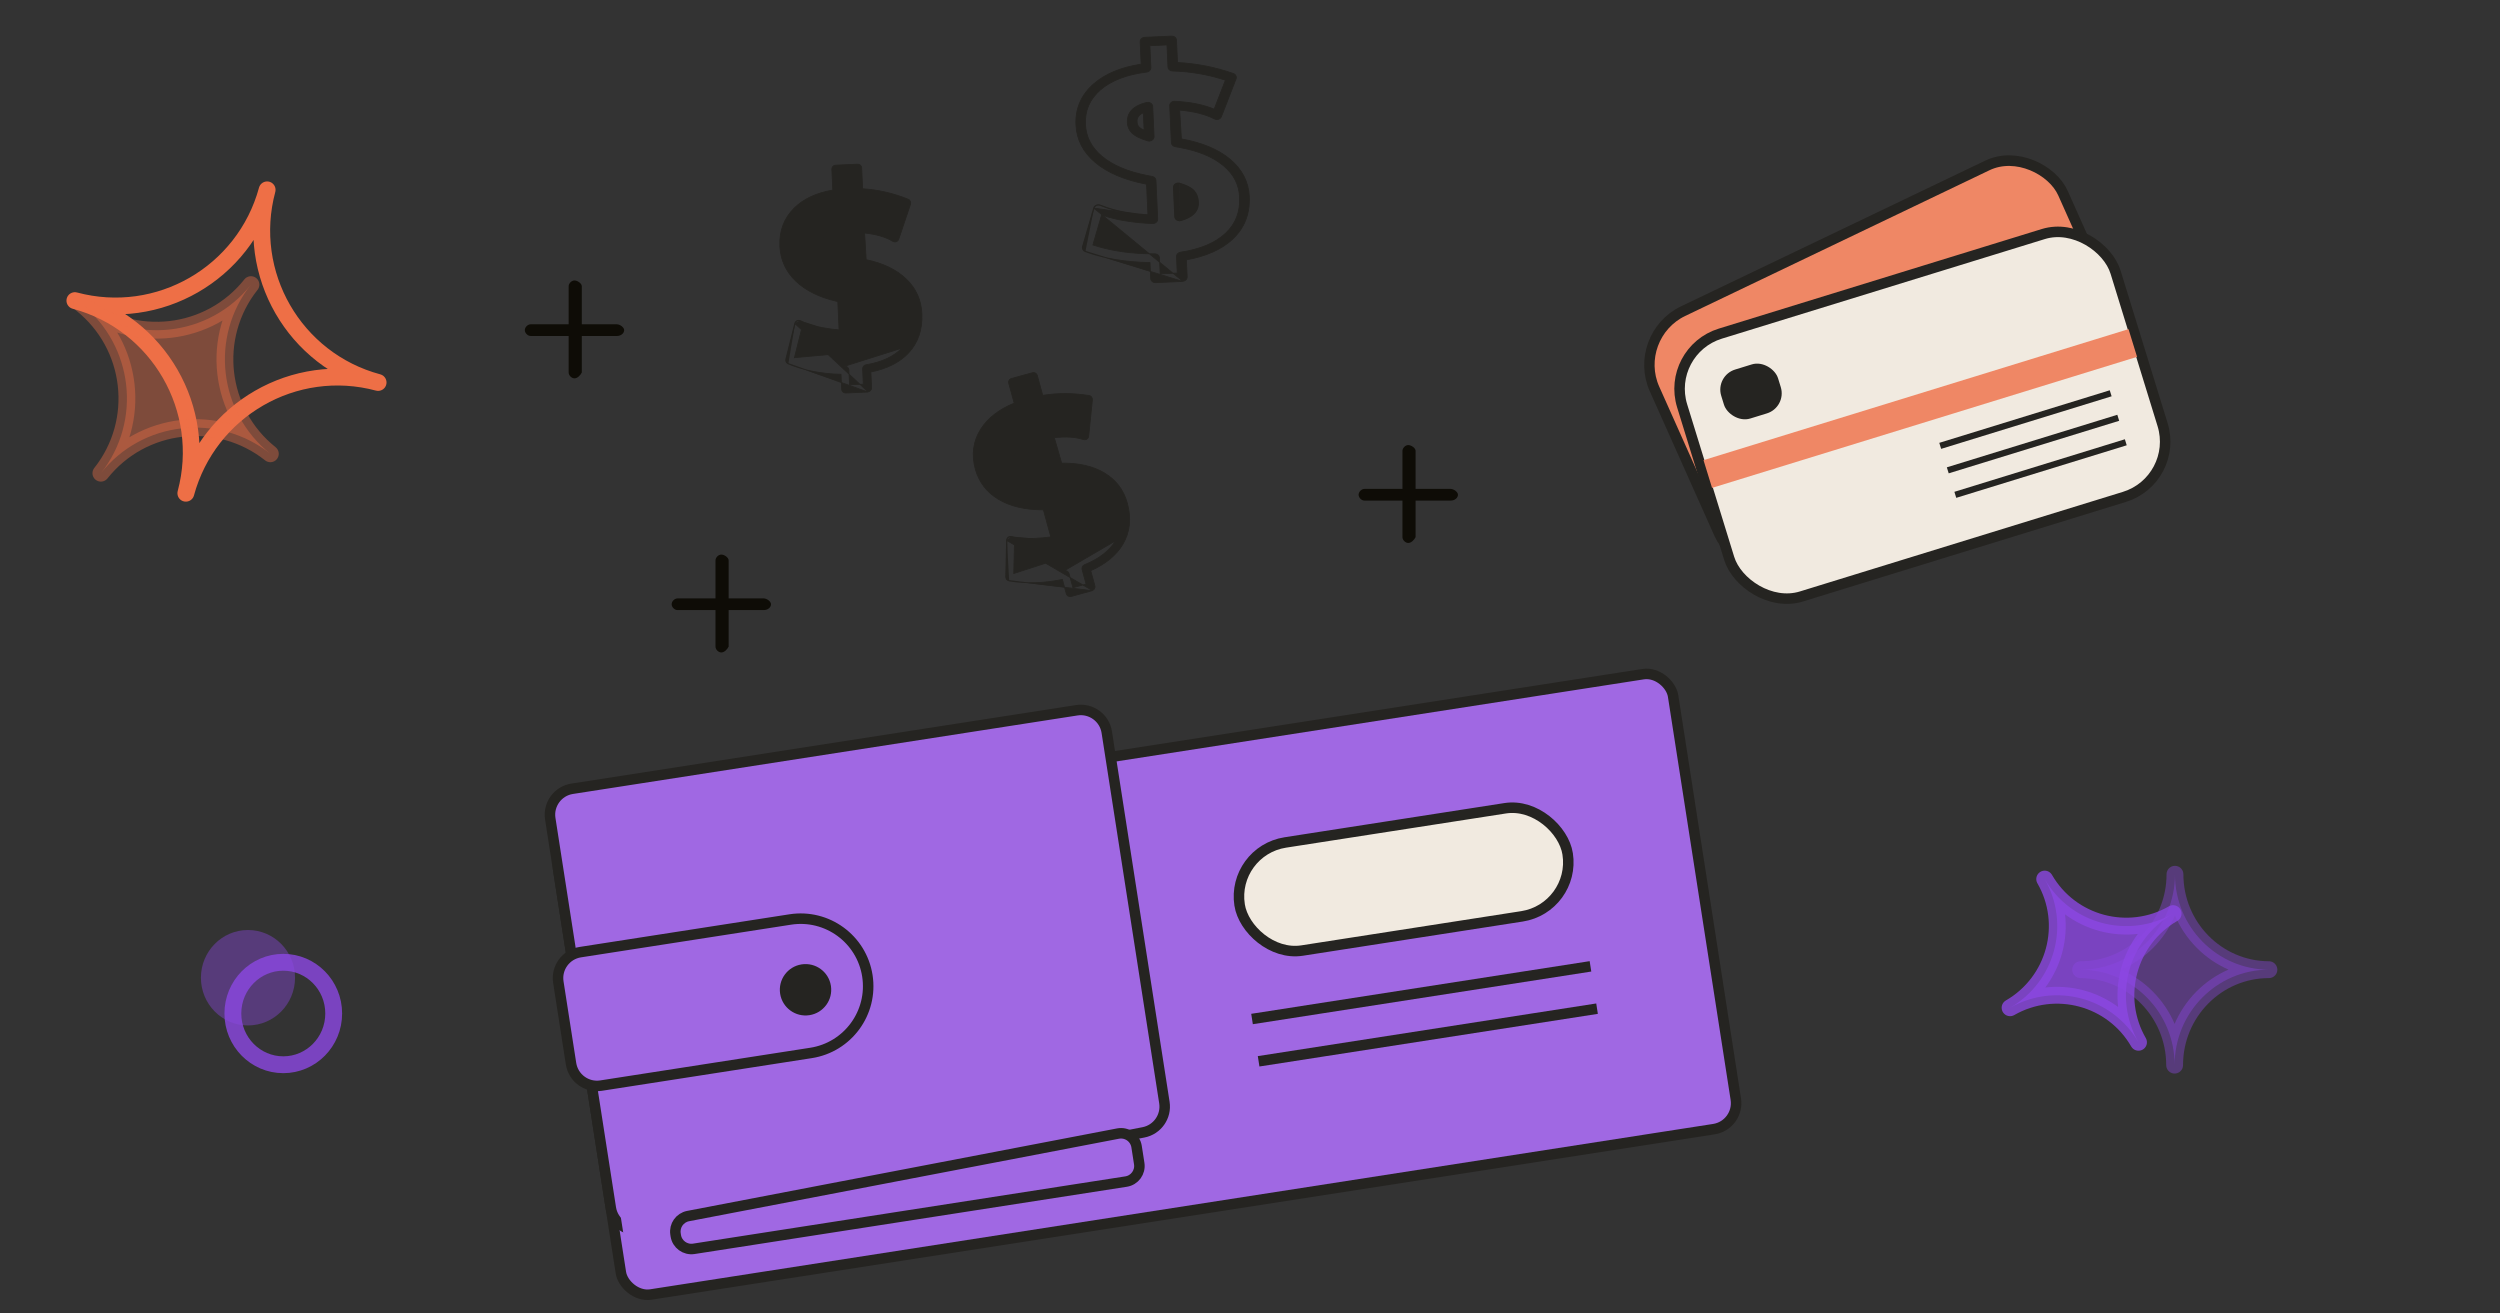 <svg width="238" height="125" viewBox="0 0 238 125" fill="none" xmlns="http://www.w3.org/2000/svg">
<rect x="0" y="0" width="238" height="125" fill="#333333" stroke="none"/>
<path opacity="0.4" d="M23.608 97.622C26.082 97.622 28.088 95.588 28.088 93.079C28.088 90.57 26.082 88.536 23.608 88.536C21.133 88.536 19.127 90.57 19.127 93.079C19.127 95.588 21.133 97.622 23.608 97.622Z" fill="#8C48E3"/>
<path fill-rule="evenodd" clip-rule="evenodd" d="M25.431 18.074C23.267 26.032 15.086 30.751 7.128 28.619C15.104 30.756 19.833 38.965 17.692 46.955C19.855 38.997 28.037 34.278 35.995 36.411C28.019 34.274 23.29 26.064 25.431 18.074Z" stroke="#EE6F46" stroke-width="1.603" stroke-linejoin="round"/>
<path opacity="0.4" fill-rule="evenodd" clip-rule="evenodd" d="M7.758 28.946C12.702 32.895 13.531 40.095 9.604 45.049C13.54 40.084 20.763 39.256 25.737 43.2C20.793 39.251 19.964 32.05 23.891 27.096C19.955 32.061 12.732 32.889 7.758 28.946Z" fill="#EE6F46" stroke="#EE6F46" stroke-width="1.603" stroke-linejoin="round"/>
<path opacity="0.8" d="M31.768 96.486C31.768 99.191 29.609 101.364 26.969 101.364C24.329 101.364 22.169 99.191 22.169 96.486C22.169 93.782 24.329 91.609 26.969 91.609C29.609 91.609 31.768 93.782 31.768 96.486Z" stroke="#8C48E3" stroke-width="1.603" stroke-miterlimit="10"/>
<path opacity="0.8" fill-rule="evenodd" clip-rule="evenodd" d="M206.881 86.977C202.591 89.433 197.123 87.965 194.654 83.688C197.128 87.974 195.653 93.459 191.359 95.938C195.649 93.482 201.117 94.95 203.586 99.226C201.112 94.94 202.587 89.456 206.881 86.977Z" fill="#8C48E3" stroke="#8C48E3" stroke-width="1.603" stroke-linejoin="round"/>
<path opacity="0.4" fill-rule="evenodd" clip-rule="evenodd" d="M216.001 92.314C211.058 92.296 207.057 88.235 207.057 83.228C207.057 88.246 203.037 92.314 198.079 92.314C203.022 92.332 207.024 96.394 207.024 101.401C207.024 96.382 211.043 92.314 216.001 92.314Z" fill="#8C48E3" stroke="#8C48E3" stroke-width="1.603" stroke-linejoin="round"/>
<rect x="52.753" y="80.307" width="107.42" height="43.835" rx="2.5" transform="rotate(-8.842 52.753 80.307)" fill="#A068E3" stroke="#252421"/>
<rect x="117.21" y="81.004" width="31.607" height="10.413" rx="5.206" transform="rotate(-8.842 117.21 81.004)" fill="#F1EAE0" stroke="#252421"/>
<path d="M52.385 77.944C52.173 76.58 53.107 75.302 54.471 75.09L102.51 67.616C103.875 67.404 105.153 68.338 105.365 69.702L110.85 104.963C111.057 106.291 110.176 107.545 108.856 107.801L61.095 117.067C59.704 117.337 58.367 116.397 58.149 114.997L52.385 77.944Z" fill="#A068E3" stroke="#252421"/>
<path d="M53.154 93.499C52.942 92.135 53.876 90.857 55.24 90.645L75.233 87.535C78.741 86.989 82.028 89.391 82.574 92.899C83.119 96.407 80.718 99.694 77.209 100.24L57.217 103.35C55.853 103.562 54.575 102.628 54.362 101.264L53.154 93.499Z" fill="#A068E3" stroke="#252421"/>
<circle cx="76.686" cy="94.227" r="2.446" transform="rotate(-8.842 76.686 94.227)" fill="#252421"/>
<line x1="119.193" y1="97.009" x2="151.413" y2="91.996" stroke="#252421"/>
<line x1="119.82" y1="101.036" x2="152.039" y2="96.024" stroke="#252421"/>
<rect x="58.61" y="112.714" width="48.027" height="7.539" transform="rotate(-8.842 58.61 112.714)" fill="#A068E3"/>
<path d="M64.309 117.473C64.185 116.675 64.715 115.921 65.508 115.769L106.438 107.916C107.272 107.756 108.072 108.319 108.203 109.158L108.454 110.774C108.581 111.592 108.021 112.359 107.202 112.486L66.047 118.889C65.228 119.016 64.462 118.456 64.334 117.637L64.309 117.473Z" fill="#A068E3" stroke="#252421"/>
<rect x="0.655" y="0.24" width="43.118" height="26.142" rx="5.5" transform="matrix(0.902 -0.432 0.408 0.913 154.574 32.065)" fill="#EF8765" stroke="#252421"/>
<rect x="158.52" y="33.382" width="43.181" height="26.187" rx="5.5" transform="rotate(-17.136 158.52 33.382)" fill="#F1EAE0" stroke="#252421"/>
<rect x="162.174" y="43.808" width="42.34" height="2.761" transform="rotate(-17.136 162.174 43.808)" fill="#EF8765"/>
<rect x="163.272" y="35.77" width="5.661" height="4.88" rx="2" transform="rotate(-17.136 163.272 35.77)" fill="#252421"/>
<line x1="184.708" y1="42.445" x2="200.937" y2="37.441" stroke="#252421" stroke-width="0.6"/>
<line x1="185.428" y1="44.776" x2="201.657" y2="39.773" stroke="#252421" stroke-width="0.6"/>
<line x1="186.146" y1="47.108" x2="202.375" y2="42.104" stroke="#252421" stroke-width="0.6"/>
<path fill-rule="evenodd" clip-rule="evenodd" d="M68.672 62.114C68.393 62.114 68.115 61.836 68.115 61.558V53.351C68.115 53.073 68.393 52.795 68.672 52.795C68.95 52.795 69.367 53.073 69.367 53.351V61.558C69.228 61.836 68.95 62.114 68.672 62.114Z" fill="#0E0C06"/>
<path fill-rule="evenodd" clip-rule="evenodd" d="M72.705 58.08H64.498C64.22 58.08 63.941 57.802 63.941 57.524C63.941 57.246 64.22 56.968 64.498 56.968H72.705C72.983 56.968 73.4 57.246 73.4 57.524C73.4 57.802 73.122 58.08 72.705 58.08Z" fill="#0E0C06"/>
<path fill-rule="evenodd" clip-rule="evenodd" d="M54.692 36.02C54.414 36.02 54.136 35.741 54.136 35.463V27.256C54.136 26.978 54.414 26.7 54.692 26.7C54.97 26.7 55.388 26.978 55.388 27.256V35.463C55.248 35.741 54.97 36.02 54.692 36.02Z" fill="#0E0C06"/>
<path fill-rule="evenodd" clip-rule="evenodd" d="M58.725 31.986H50.518C50.24 31.986 49.962 31.707 49.962 31.429C49.962 31.151 50.24 30.873 50.518 30.873H58.725C59.003 30.873 59.42 31.151 59.42 31.429C59.42 31.707 59.142 31.986 58.725 31.986Z" fill="#0E0C06"/>
<path fill-rule="evenodd" clip-rule="evenodd" d="M134.069 51.69C133.791 51.69 133.513 51.412 133.513 51.133V42.927C133.513 42.648 133.791 42.37 134.069 42.37C134.347 42.37 134.765 42.648 134.765 42.927V51.133C134.625 51.412 134.347 51.69 134.069 51.69Z" fill="#0E0C06"/>
<path fill-rule="evenodd" clip-rule="evenodd" d="M138.102 47.656H129.895C129.617 47.656 129.339 47.378 129.339 47.099C129.339 46.821 129.617 46.543 129.895 46.543H138.102C138.38 46.543 138.797 46.821 138.797 47.099C138.797 47.378 138.519 47.656 138.102 47.656Z" fill="#0E0C06"/>
<path d="M103.986 56.231L103.962 56.238L101.976 56.782C101.771 56.838 101.565 56.721 101.509 56.516L101.138 55.163C99.354 55.528 97.65 55.579 96.064 55.304M103.986 56.231L96.071 55.264M103.986 56.231L103.989 56.216M103.986 56.231L103.989 56.216M96.064 55.304C96.064 55.304 96.064 55.304 96.064 55.304L96.071 55.264M96.064 55.304C96.064 55.304 96.064 55.304 96.065 55.304L96.071 55.264M96.064 55.304C95.882 55.274 95.743 55.108 95.746 54.919L95.746 54.919L95.822 51.439L95.862 51.439M96.071 55.264C95.909 55.238 95.784 55.089 95.786 54.919L95.862 51.439M95.862 51.439C95.863 51.34 95.913 51.242 95.995 51.177C96.076 51.113 96.176 51.092 96.28 51.113M95.862 51.439L96.28 51.113M103.989 56.216C104.179 56.151 104.285 55.953 104.231 55.757L103.84 54.328C105.256 53.697 106.289 52.849 106.904 51.799C107.579 50.654 107.717 49.343 107.319 47.892C106.979 46.65 106.246 45.685 105.134 45.023C104.053 44.374 102.682 44.066 101.07 44.09L100.373 41.669C101.461 41.541 102.392 41.6 103.147 41.847L103.147 41.847L103.149 41.847C103.257 41.879 103.38 41.87 103.475 41.804C103.567 41.74 103.633 41.636 103.642 41.522C103.642 41.522 103.642 41.522 103.642 41.522L103.998 38.064L103.998 38.064C104.016 37.87 103.879 37.687 103.681 37.654L103.681 37.654C102.206 37.413 100.725 37.404 99.268 37.637L98.752 35.751C98.696 35.547 98.49 35.429 98.285 35.485L96.299 36.029C96.094 36.086 95.977 36.291 96.033 36.496L96.55 38.382C95.108 38.972 94.042 39.8 93.376 40.843L93.376 40.843C92.645 41.989 92.469 43.267 92.845 44.641C93.186 45.883 93.929 46.86 95.051 47.532C96.147 48.19 97.558 48.533 99.248 48.536L99.249 48.536L99.33 48.534L100.037 51.115C99.537 51.189 98.996 51.234 98.414 51.256L98.414 51.256C97.68 51.289 96.968 51.225 96.289 51.074L96.288 51.074C96.173 51.051 96.061 51.073 95.969 51.146C95.88 51.217 95.823 51.327 95.822 51.438L103.989 56.216ZM96.28 51.113C96.963 51.264 97.678 51.329 98.416 51.296L96.28 51.113ZM106.277 51.44L106.242 51.42C105.667 52.401 104.659 53.189 103.238 53.768C103.06 53.84 102.966 54.039 103.016 54.222L103.395 55.606L102.141 55.949L101.773 54.605C101.719 54.407 101.521 54.288 101.321 54.334C101.321 54.334 101.321 54.335 101.321 54.335L106.277 51.44ZM106.277 51.44L106.242 51.42C106.813 50.449 106.928 49.364 106.582 48.101C106.29 47.036 105.69 46.246 104.74 45.682L104.74 45.682C103.779 45.107 102.541 44.829 101.053 44.857L101.053 44.857L100.751 44.862L100.751 44.862C100.579 44.862 100.422 44.749 100.377 44.587L99.521 41.46C99.493 41.358 99.508 41.243 99.571 41.154C99.632 41.059 99.726 41.002 99.833 40.988C101.004 40.799 102.046 40.803 102.933 41.009L103.205 38.359C101.814 38.166 100.422 38.195 99.058 38.45C98.864 38.487 98.673 38.366 98.621 38.176L98.113 36.32L96.86 36.663L97.366 38.513C97.418 38.703 97.316 38.904 97.129 38.971C95.683 39.508 94.629 40.28 94.009 41.253C93.389 42.224 93.247 43.259 93.571 44.442C93.863 45.507 94.471 46.303 95.434 46.884C96.405 47.471 97.685 47.772 99.238 47.776C99.238 47.776 99.238 47.776 99.238 47.776L99.61 47.772L99.611 47.772C99.784 47.772 99.934 47.888 99.978 48.05L100.872 51.314C100.9 51.417 100.882 51.524 100.83 51.616L100.829 51.617L100.829 51.617C100.773 51.703 100.681 51.768 100.577 51.788L100.577 51.788C99.939 51.914 99.216 51.984 98.434 52.015L98.434 52.015C97.798 52.037 97.172 51.996 96.571 51.901L96.51 54.599L106.277 51.44Z" fill="#252421" stroke="#252421" stroke-width="0.08"/>
<path d="M98.704 44.811L98.743 44.801L98.74 44.792C98.798 44.769 98.851 44.732 98.89 44.682C98.974 44.588 99.002 44.462 98.968 44.338L98.272 41.795C98.241 41.684 98.162 41.596 98.055 41.547C97.946 41.498 97.83 41.507 97.727 41.558L97.727 41.558L97.727 41.558C97.147 41.859 96.838 42.214 96.696 42.57C96.553 42.926 96.58 43.277 96.659 43.568C96.764 43.95 96.975 44.248 97.277 44.448L97.277 44.448L97.277 44.448C97.559 44.632 97.979 44.752 98.556 44.82C98.608 44.83 98.662 44.823 98.704 44.811ZM97.677 42.5L98.078 43.962C97.881 43.912 97.766 43.854 97.7 43.812C97.556 43.719 97.456 43.575 97.398 43.366C97.362 43.234 97.342 43.09 97.38 42.938C97.415 42.8 97.501 42.651 97.677 42.5Z" fill="#252421" stroke="#252421" stroke-width="0.08"/>
<path d="M101.814 47.934C102.366 47.995 102.76 48.119 103.02 48.323C103.282 48.533 103.463 48.836 103.573 49.235C103.709 49.734 103.653 50.454 102.622 51.039L102.556 51.106C102.543 51.109 102.53 51.112 102.517 51.114M101.814 47.934L101.819 47.895C101.819 47.895 101.819 47.895 101.819 47.895M101.814 47.934C101.705 47.922 101.597 47.965 101.522 48.05C101.446 48.134 101.421 48.246 101.451 48.358L102.128 50.829C102.157 50.934 102.229 51.02 102.324 51.057L102.517 51.114M101.814 47.934L101.819 47.895C101.819 47.895 101.819 47.895 101.819 47.895M101.819 47.895C102.373 47.955 102.776 48.081 103.044 48.291L103.045 48.292L103.045 48.292C103.315 48.508 103.5 48.819 103.611 49.225C103.681 49.48 103.702 49.794 103.572 50.119C103.442 50.445 103.163 50.778 102.642 51.074L102.642 51.074L102.64 51.075C102.617 51.088 102.589 51.104 102.558 51.112L102.519 51.123L102.517 51.114M101.819 47.895C101.696 47.881 101.576 47.93 101.492 48.023C101.407 48.117 101.378 48.244 101.412 48.368L102.089 50.84C102.121 50.955 102.202 51.052 102.309 51.094L102.309 51.094L102.312 51.095C102.375 51.116 102.447 51.125 102.517 51.114M102.892 49.748C102.867 49.857 102.805 49.979 102.677 50.109L102.305 48.75C102.441 48.797 102.519 48.843 102.569 48.88C102.704 48.988 102.808 49.168 102.877 49.419C102.903 49.514 102.92 49.625 102.892 49.748Z" fill="#252421" stroke="#252421" stroke-width="0.08"/>
<path d="M112.593 26.792L112.57 26.793L110.026 26.908C109.774 26.919 109.558 26.753 109.548 26.52L109.479 24.993C107.226 24.966 105.158 24.623 103.325 23.961M112.593 26.792L103.338 23.923M112.593 26.792L112.601 26.777M112.593 26.792L112.601 26.777M103.325 23.961C103.325 23.961 103.325 23.961 103.325 23.961L103.338 23.923M103.325 23.961C103.325 23.961 103.325 23.961 103.325 23.961L103.338 23.923M103.325 23.961C103.12 23.889 102.996 23.682 103.053 23.48L103.053 23.479L104.116 19.801L104.154 19.812M103.338 23.923C103.15 23.858 103.041 23.67 103.092 23.49L104.154 19.812M104.154 19.812C104.183 19.707 104.272 19.614 104.387 19.565C104.503 19.515 104.629 19.517 104.749 19.563C105.529 19.883 106.372 20.119 107.27 20.256M104.154 19.812L107.27 20.256M112.601 26.777C112.842 26.755 113.029 26.575 113.019 26.349L112.946 24.738C114.829 24.398 116.31 23.74 117.344 22.768C118.475 21.71 119.007 20.351 118.934 18.717C118.87 17.318 118.256 16.122 117.103 15.161C115.983 14.22 114.418 13.573 112.469 13.223L112.305 10.484C113.657 10.601 114.767 10.881 115.613 11.322L115.613 11.322L115.614 11.322C115.733 11.38 115.88 11.399 116.008 11.352C116.132 11.307 116.24 11.214 116.282 11.095L117.676 7.506L117.677 7.505C117.753 7.301 117.636 7.077 117.413 6.998L117.413 6.998C115.703 6.398 113.92 6.043 112.1 5.952L112.004 3.826C111.993 3.593 111.778 3.426 111.526 3.438L108.982 3.552C108.73 3.564 108.53 3.749 108.541 3.982L108.637 6.108C106.735 6.397 105.22 7.028 104.126 7.98L104.126 7.98C102.927 9.025 102.358 10.341 102.428 11.889C102.491 13.288 103.115 14.498 104.277 15.473C105.411 16.426 107.014 17.118 109.047 17.515L109.047 17.516L109.151 17.534L109.283 20.446C108.656 20.407 107.987 20.328 107.276 20.216L107.276 20.216C106.381 20.079 105.541 19.845 104.764 19.526L104.763 19.526C104.635 19.476 104.497 19.474 104.371 19.528C104.247 19.581 104.149 19.682 104.116 19.801L112.601 26.777ZM107.27 20.256C107.983 20.368 108.655 20.447 109.284 20.486L107.27 20.256ZM116.462 15.767L116.462 15.767C117.451 16.588 117.952 17.568 118.006 18.766C118.07 20.187 117.629 21.312 116.67 22.212C115.701 23.121 114.265 23.724 112.39 24.008C112.164 24.042 111.993 24.226 112.003 24.435L112.073 25.996L110.449 26.069L110.381 24.552C110.37 24.327 110.165 24.16 109.921 24.163C107.77 24.179 105.797 23.896 104.043 23.32L104.872 20.461C105.573 20.704 106.319 20.895 107.094 21.02L107.095 21.02C108.045 21.17 108.934 21.263 109.736 21.279L109.736 21.279C109.864 21.281 109.989 21.236 110.078 21.159L110.078 21.159L110.079 21.157C110.167 21.073 110.219 20.965 110.214 20.848L110.048 17.173C110.04 16.989 109.891 16.834 109.689 16.795L109.689 16.795L109.24 16.712C109.24 16.712 109.239 16.712 109.239 16.712C107.368 16.346 105.909 15.726 104.901 14.876C103.903 14.033 103.393 13.046 103.339 11.848C103.279 10.517 103.739 9.45 104.758 8.561C105.777 7.672 107.265 7.096 109.159 6.863C109.394 6.837 109.574 6.652 109.564 6.435L109.47 4.35L111.095 4.277L111.189 6.369C111.199 6.586 111.395 6.754 111.631 6.759C113.348 6.806 115.034 7.101 116.658 7.632L115.588 10.391C114.577 9.964 113.32 9.715 111.852 9.642C111.724 9.632 111.598 9.67 111.5 9.755C111.401 9.833 111.35 9.951 111.355 10.067L111.514 13.587C111.522 13.772 111.681 13.925 111.881 13.964L111.882 13.964L112.247 14.029L112.247 14.029C114.049 14.346 115.464 14.931 116.462 15.767Z" fill="#252421" stroke="#252421" stroke-width="0.08"/>
<path d="M109.427 13.432L109.467 13.431L109.466 13.422C109.543 13.412 109.618 13.386 109.679 13.341C109.804 13.262 109.874 13.136 109.868 12.995L109.739 10.132C109.733 10.006 109.661 9.895 109.549 9.82C109.434 9.744 109.296 9.726 109.162 9.756L109.162 9.756L109.161 9.756C108.381 9.941 107.912 10.244 107.643 10.588C107.373 10.931 107.306 11.311 107.321 11.639C107.34 12.07 107.512 12.434 107.818 12.716L107.819 12.717C108.106 12.976 108.577 13.201 109.251 13.408C109.309 13.43 109.374 13.435 109.427 13.432ZM108.845 10.733L108.92 12.398C108.686 12.295 108.558 12.203 108.488 12.142C108.34 12.009 108.259 11.831 108.249 11.597C108.242 11.449 108.257 11.291 108.346 11.139C108.429 10.996 108.578 10.854 108.845 10.733Z" fill="#252421" stroke="#252421" stroke-width="0.08"/>
<path d="M112.301 17.478C112.949 17.67 113.389 17.895 113.645 18.172C113.902 18.456 114.036 18.819 114.056 19.27C114.082 19.83 113.813 20.582 112.408 20.963L112.309 21.015C112.296 21.016 112.283 21.016 112.269 21.015M112.301 17.478L112.313 17.439C112.313 17.439 112.313 17.439 112.313 17.439M112.301 17.478C112.174 17.439 112.032 17.46 111.917 17.532C111.802 17.604 111.74 17.718 111.746 17.843L111.871 20.625C111.877 20.743 111.94 20.851 112.044 20.913L112.269 21.015M112.301 17.478L112.313 17.439C112.313 17.439 112.313 17.439 112.313 17.439M112.313 17.439C112.963 17.633 113.411 17.859 113.674 18.144L113.675 18.145L113.675 18.145C113.939 18.437 114.076 18.81 114.096 19.268C114.109 19.556 114.047 19.894 113.8 20.208C113.553 20.523 113.126 20.81 112.419 21.002L112.418 21.002L112.417 21.002C112.385 21.011 112.348 21.021 112.31 21.023L112.27 21.024L112.269 21.015M112.313 17.439C112.174 17.397 112.02 17.421 111.896 17.498C111.77 17.577 111.7 17.704 111.706 17.845L111.831 20.627C111.837 20.758 111.908 20.879 112.024 20.947L112.024 20.947L112.025 20.948C112.097 20.986 112.182 21.012 112.269 21.015M113.102 19.654C113.04 19.768 112.927 19.887 112.724 19.999L112.654 18.448C112.817 18.533 112.903 18.604 112.955 18.657C113.088 18.805 113.164 19.02 113.176 19.302C113.181 19.408 113.171 19.53 113.102 19.654Z" fill="#252421" stroke="#252421" stroke-width="0.08"/>
<path d="M82.628 37.319L82.603 37.321L80.527 37.414C80.313 37.424 80.137 37.263 80.127 37.049L80.064 35.634C78.226 35.596 76.537 35.267 75.037 34.644M82.628 37.319L75.052 34.607M82.628 37.319L82.634 37.305M82.628 37.319L82.634 37.305M75.037 34.644C75.037 34.644 75.037 34.644 75.037 34.644L75.052 34.607M75.037 34.644C75.037 34.644 75.038 34.644 75.038 34.644L75.052 34.607M75.037 34.644C74.865 34.575 74.765 34.38 74.81 34.195L74.81 34.194L75.659 30.786L75.698 30.795M75.052 34.607C74.899 34.545 74.808 34.371 74.849 34.204L75.698 30.795M75.698 30.795C75.721 30.698 75.793 30.612 75.887 30.567C75.981 30.521 76.084 30.524 76.182 30.567M75.698 30.795L76.182 30.567M82.634 37.305C82.836 37.283 82.984 37.112 82.975 36.907L82.907 35.413C84.442 35.107 85.647 34.502 86.487 33.605C87.406 32.629 87.833 31.37 87.764 29.853C87.706 28.555 87.199 27.442 86.252 26.543C85.332 25.664 84.051 25.055 82.459 24.72L82.312 22.182C83.411 22.298 84.314 22.563 85.003 22.974L85.003 22.974L85.004 22.975C85.104 23.03 85.227 23.049 85.335 23.005C85.439 22.962 85.528 22.875 85.561 22.765C85.562 22.765 85.562 22.764 85.562 22.764L86.682 19.44L86.682 19.44C86.742 19.253 86.649 19.043 86.461 18.967L86.461 18.967C85.063 18.401 83.607 18.062 82.121 17.968L82.032 15.996C82.023 15.783 81.847 15.622 81.633 15.631L79.557 15.725C79.343 15.734 79.182 15.911 79.191 16.125L79.28 18.096C77.73 18.356 76.496 18.934 75.609 19.812L75.609 19.812C74.634 20.777 74.177 21.997 74.241 23.432C74.3 24.731 74.815 25.857 75.769 26.769C76.701 27.66 78.014 28.311 79.677 28.691L79.678 28.691L79.758 28.707L79.88 31.406C79.371 31.367 78.828 31.291 78.251 31.183L78.251 31.183C77.52 31.052 76.834 30.83 76.199 30.531L76.198 30.531C76.091 30.483 75.975 30.48 75.869 30.531C75.765 30.581 75.685 30.676 75.659 30.785L82.634 37.305ZM76.182 30.567C76.82 30.868 77.51 31.091 78.243 31.223L76.182 30.567ZM85.949 33.114L85.92 33.086C85.135 33.924 83.968 34.475 82.44 34.728C82.249 34.76 82.112 34.935 82.121 35.126L82.186 36.573L80.875 36.632L80.812 35.226C80.802 35.02 80.634 34.859 80.427 34.86C80.427 34.86 80.427 34.86 80.427 34.86L85.949 33.114ZM85.949 33.114L85.92 33.086C86.697 32.257 87.052 31.215 86.993 29.895C86.943 28.782 86.528 27.87 85.718 27.104L85.718 27.103C84.9 26.323 83.743 25.774 82.272 25.471L82.272 25.471L81.974 25.409L81.973 25.409C81.805 25.371 81.675 25.224 81.667 25.055L81.52 21.786C81.515 21.68 81.555 21.57 81.637 21.497C81.718 21.417 81.824 21.381 81.931 21.392C83.127 21.467 84.152 21.703 84.979 22.102L85.836 19.554C84.51 19.055 83.134 18.773 81.734 18.72C81.534 18.714 81.374 18.552 81.365 18.354L81.278 16.414L79.967 16.473L80.054 18.406C80.063 18.605 79.918 18.78 79.719 18.804C78.176 19.011 76.967 19.537 76.14 20.356C75.314 21.174 74.944 22.162 74.999 23.398C75.05 24.511 75.471 25.43 76.289 26.217C77.115 27.01 78.308 27.592 79.836 27.941C79.836 27.941 79.836 27.941 79.836 27.941L80.203 28.02L80.204 28.02C80.374 28.058 80.496 28.206 80.503 28.375L80.657 31.787C80.662 31.895 80.62 31.995 80.548 32.074L80.547 32.075L80.547 32.075C80.473 32.148 80.368 32.191 80.261 32.188L80.261 32.188C79.605 32.169 78.878 32.078 78.102 31.934L78.102 31.934C77.471 31.814 76.863 31.635 76.293 31.407L75.632 34.05L85.949 33.114Z" fill="#252421" stroke="#252421" stroke-width="0.08"/>
<path d="M79.97 24.903L80.01 24.901L80.009 24.892C80.072 24.883 80.132 24.858 80.181 24.818C80.285 24.744 80.341 24.626 80.335 24.497L80.215 21.838C80.21 21.723 80.151 21.618 80.057 21.547C79.961 21.474 79.845 21.456 79.733 21.484L79.733 21.484L79.732 21.484C79.094 21.652 78.711 21.933 78.492 22.251C78.273 22.57 78.22 22.921 78.234 23.225C78.252 23.625 78.394 23.964 78.646 24.228L78.646 24.228L78.646 24.229C78.883 24.472 79.27 24.683 79.822 24.879C79.871 24.9 79.925 24.905 79.97 24.903ZM79.474 22.4L79.543 23.929C79.36 23.836 79.259 23.753 79.204 23.697C79.083 23.574 79.016 23.409 79.006 23.19C79 23.053 79.012 22.906 79.083 22.765C79.148 22.636 79.266 22.509 79.474 22.4Z" fill="#252421" stroke="#252421" stroke-width="0.08"/>
<path d="M82.338 28.67C82.868 28.852 83.228 29.062 83.438 29.32C83.649 29.585 83.761 29.924 83.78 30.342C83.803 30.862 83.587 31.559 82.443 31.905L82.362 31.956C82.349 31.956 82.336 31.956 82.323 31.956M82.338 28.67L82.351 28.632C82.351 28.632 82.351 28.632 82.351 28.632M82.338 28.67C82.233 28.633 82.118 28.652 82.024 28.718C81.931 28.784 81.881 28.889 81.886 29.006L82.003 31.589C82.008 31.698 82.06 31.799 82.145 31.857L82.323 31.956M82.338 28.67L82.351 28.632C82.351 28.632 82.351 28.632 82.351 28.632M82.351 28.632C82.884 28.815 83.252 29.028 83.469 29.295L83.47 29.296L83.47 29.296C83.687 29.569 83.8 29.916 83.82 30.34C83.832 30.607 83.782 30.92 83.582 31.211C83.382 31.503 83.033 31.768 82.454 31.944L82.454 31.944L82.452 31.944C82.426 31.952 82.395 31.961 82.363 31.963L82.323 31.965L82.323 31.956M82.351 28.632C82.234 28.591 82.104 28.613 82.001 28.686C81.897 28.76 81.841 28.878 81.846 29.008L81.963 31.591C81.968 31.712 82.026 31.824 82.123 31.89L82.123 31.89L82.125 31.891C82.183 31.926 82.251 31.951 82.323 31.956M82.996 30.695C82.947 30.797 82.859 30.904 82.703 31.003L82.639 29.581C82.763 29.658 82.83 29.721 82.87 29.768C82.979 29.905 83.042 30.105 83.054 30.367C83.059 30.467 83.05 30.58 82.996 30.695Z" fill="#252421" stroke="#252421" stroke-width="0.08"/>
</svg>
